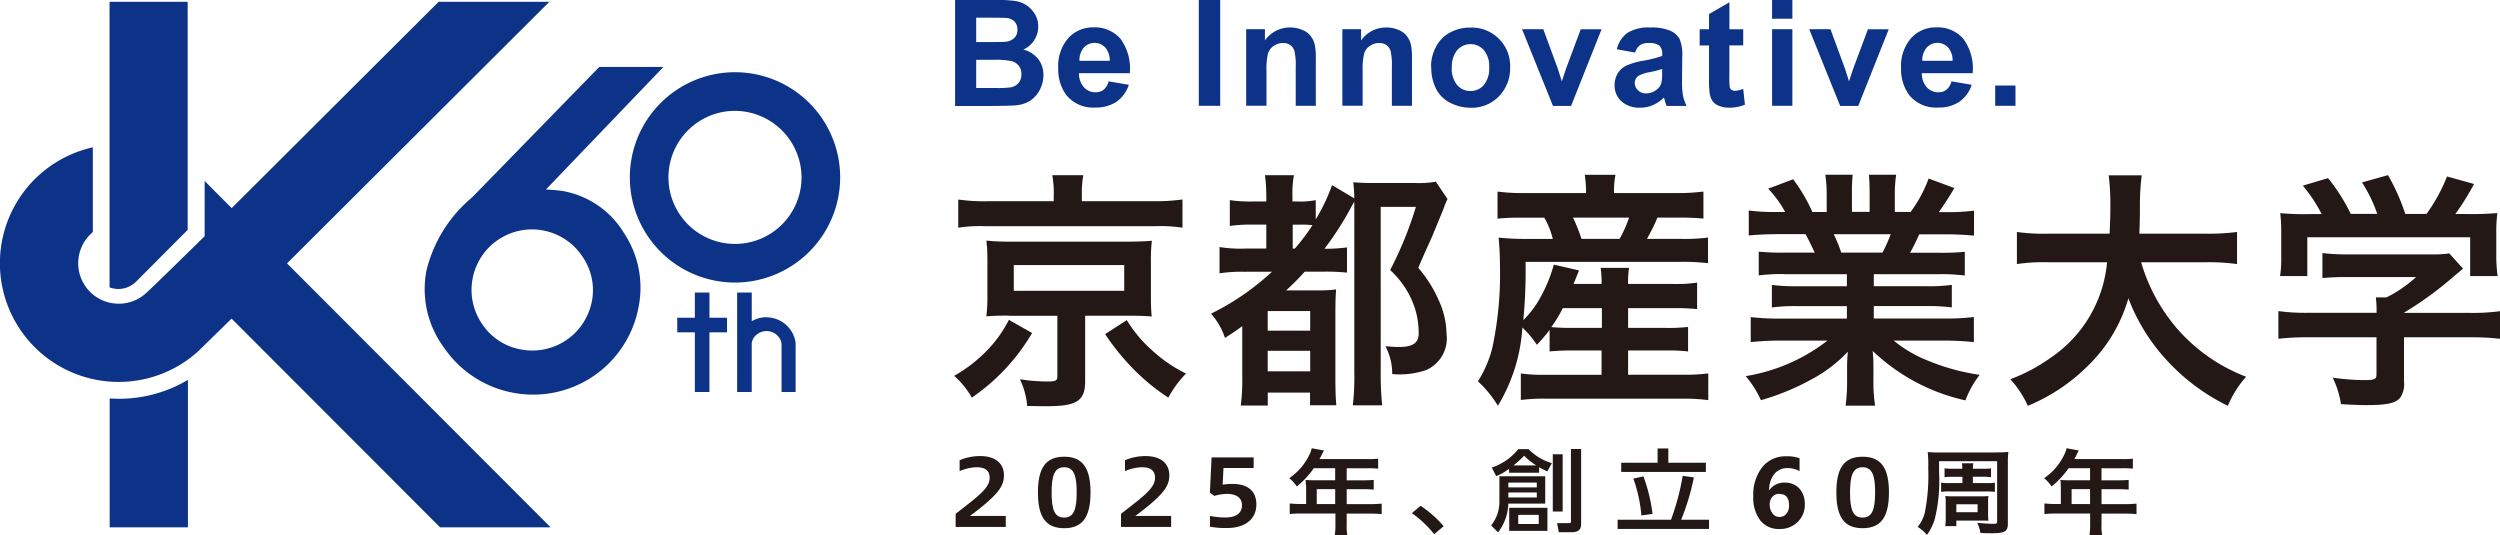 <svg xmlns="http://www.w3.org/2000/svg" xmlns:xlink="http://www.w3.org/1999/xlink" width="186.966" height="40" viewBox="0 0 186.966 40">
  <defs>
    <clipPath id="clip-path">
      <rect id="長方形_16338" data-name="長方形 16338" width="186.966" height="40" transform="translate(0.628 0.701)" fill="#fff"/>
    </clipPath>
  </defs>
  <g id="head_logo" transform="translate(-0.628 -0.701)" clip-path="url(#clip-path)">
    <path id="パス_16" data-name="パス 16" d="M95.364,28.837a15.112,15.112,0,0,1-4.5,4.823,6.407,6.407,0,0,0-1.324-1.629,10.707,10.707,0,0,0,2.448-1.886,9.283,9.283,0,0,0,1.645-2.3l1.742.987Zm1.629-10.409a8.342,8.342,0,0,0-.112-1.4H99.2a7.241,7.241,0,0,0-.112,1.38v.562h5.345a14.1,14.1,0,0,0,2.183-.128v2.111a11.049,11.049,0,0,0-2.055-.112h-12.7a10.764,10.764,0,0,0-2.014.112V18.845a13.418,13.418,0,0,0,2.239.128h4.9v-.546Zm-3.363,9.1c-.827,0-1.18.016-1.685.056a10.865,10.865,0,0,0,.08-1.477V23.435c0-.634-.024-.971-.024-1.011,0-.016-.016-.112-.032-.265a1.532,1.532,0,0,0-.016-.241q.153.016.449.04c.169.016.762.04,1.236.04h8.989q1.284-.016,1.7-.072a11.384,11.384,0,0,0-.072,1.517v2.673c0,.658.016.971.056,1.477-.433-.04-.971-.056-1.7-.056H99.337v4.912c0,1.437-.618,1.854-2.825,1.854-.3,0-.482,0-1.509-.016a5.752,5.752,0,0,0-.546-2,13.739,13.739,0,0,0,2.039.169c.658,0,.762-.072.762-.393V27.545H93.631ZM94,25.675h8.259V23.748H94Zm8.451,2.191a9.737,9.737,0,0,0,1.854,2.223,10.56,10.56,0,0,0,2.576,1.774,7.884,7.884,0,0,0-1.324,1.8,15.467,15.467,0,0,1-2.785-2.319,17.516,17.516,0,0,1-1.942-2.432Z" transform="translate(-17.554 -3.224)" fill="#231815"/>
    <path id="パス_17" data-name="パス 17" d="M116.094,24.252a10.782,10.782,0,0,0-1.982.112V22.4a10.281,10.281,0,0,0,1.982.112h1.517v-1.79h-.971a11.033,11.033,0,0,0-1.758.1V18.891a10.935,10.935,0,0,0,1.758.1h.971v-.449a12.7,12.7,0,0,0-.1-1.517h2.167a7.21,7.21,0,0,0-.112,1.517v.449h.393a6.05,6.05,0,0,0,1.348-.1v1.437a13.756,13.756,0,0,0,1.22-2.56l1.661.987a10.41,10.41,0,0,0-.072-1.2c.506.04.883.056,1.645.056h2.994a7.259,7.259,0,0,0,1.533-.1l.875,1.292a5.331,5.331,0,0,0-.3.746c-.112.265-.634,1.533-.843,2.039-.04.1-.225.506-.522,1.156-.112.265-.3.674-.522,1.212a9.582,9.582,0,0,1,1.589,2.56,6.076,6.076,0,0,1,.522,2.352,2.591,2.591,0,0,1-1.517,2.729,6.151,6.151,0,0,1-2.544.3,4.342,4.342,0,0,0-.506-2.079c.578.04.762.056.987.056,1.067,0,1.5-.3,1.5-1.027a6.351,6.351,0,0,0-.265-1.814,6.674,6.674,0,0,0-1.87-2.913,27.326,27.326,0,0,0,1.926-4.727h-2.632V31.772a22.953,22.953,0,0,0,.112,2.464H124.08a18.725,18.725,0,0,0,.112-2.5V19.011c-.152.241-.169.281-.321.562a22.662,22.662,0,0,1-1.91,2.953h.169a11.762,11.762,0,0,0,1.517-.1v1.886a15.42,15.42,0,0,0-1.814-.072h-1.348c-.562.618-.883.931-1.388,1.4H121.3a10.629,10.629,0,0,0,1.533-.072c-.04.506-.056.883-.056,2v4.446c0,.859.016,1.709.072,2.215h-1.966v-.947h-3.162v.971H115.7a14.384,14.384,0,0,0,.112-2.079V28.313c-.449.337-.69.49-1.292.883a5.159,5.159,0,0,0-1.043-1.814,19.062,19.062,0,0,0,4.559-3.138h-1.958Zm1.621,4.4h3.178V27.189h-3.178Zm0,3.042h3.178V30.159h-3.178Zm2.022-9.173a14.984,14.984,0,0,0,1.324-1.758,6.384,6.384,0,0,0-.875-.04h-.6v1.79h.152Z" transform="translate(-22.28 -3.222)" fill="#231815"/>
    <path id="パス_18" data-name="パス 18" d="M143.725,28.564a11.315,11.315,0,0,1-.971,1.14,7.219,7.219,0,0,0-1.083-1.292,12.833,12.833,0,0,1-1.83,5.851,8.54,8.54,0,0,0-1.493-1.83,8.694,8.694,0,0,0,1.067-2.464,26.267,26.267,0,0,0,.578-6.228c0-.746-.04-1.437-.1-2.055a19.643,19.643,0,0,0,2.127.1h1.926a6.032,6.032,0,0,0-.634-1.589h-1.589a16.072,16.072,0,0,0-1.91.072V18.243a13.981,13.981,0,0,0,2.039.112h4.583v-.185a8.862,8.862,0,0,0-.1-1.18h2.3a6.07,6.07,0,0,0-.112,1.18v.185H153.1a15.306,15.306,0,0,0,2.111-.112v2.022a18,18,0,0,0-2-.072h-1.437a15.43,15.43,0,0,1-.786,1.589h2.472a13.867,13.867,0,0,0,2.095-.1V23.6a16.183,16.183,0,0,0-2.095-.1H141.911a39.724,39.724,0,0,1-.169,4.358,7.166,7.166,0,0,0,1.308-1.758,10.7,10.7,0,0,0,.971-2.392l1.886.433q-.184.466-.409,1.011h2.095a6.533,6.533,0,0,0-.072-1.2h2.127a7.339,7.339,0,0,0-.072,1.2h3.363a10.089,10.089,0,0,0,1.8-.1v1.982a15.764,15.764,0,0,0-1.814-.072h-3.347v1.477h2.8a12.548,12.548,0,0,0,1.685-.072V30.2a13.636,13.636,0,0,0-1.685-.072h-2.8v1.814H153.8a13.091,13.091,0,0,0,1.774-.1v2a13.851,13.851,0,0,0-1.838-.112H143.356a13.715,13.715,0,0,0-1.8.1V31.846a11.193,11.193,0,0,0,1.758.1h4.278V30.129h-2.167a15.694,15.694,0,0,0-1.717.072V28.572Zm.971-1.605a10.234,10.234,0,0,1-.859,1.421,14.787,14.787,0,0,0,1.589.056h2.191V26.959H144.7Zm4.246-5.177a9.118,9.118,0,0,0,.706-1.589h-4.189a12.848,12.848,0,0,1,.634,1.589h2.849Z" transform="translate(-27.19 -3.216)" fill="#231815"/>
    <path id="パス_19" data-name="パス 19" d="M166.2,24.413a13.03,13.03,0,0,0-1.926.1V22.735a17.083,17.083,0,0,0,1.926.072h2.263c-.281-.594-.49-1.027-.69-1.38h-2.022c-.915,0-1.621.04-2.223.1v-1.87a14.947,14.947,0,0,0,2.127.112h.594a7.994,7.994,0,0,0-1.268-1.742l1.87-.706a13.12,13.12,0,0,1,1.437,2.448h1.067V18.442a10.4,10.4,0,0,0-.1-1.461H171.3a11.9,11.9,0,0,0-.056,1.38v1.4h1.324v-1.4c0-.594-.024-1.027-.056-1.38h2.039a9.721,9.721,0,0,0-.1,1.461v1.324h1.18a9.835,9.835,0,0,0,1.348-2.5l1.926.714c-.449.746-.746,1.212-1.164,1.8h.522a15.554,15.554,0,0,0,2.111-.112v1.87c-.578-.056-1.308-.1-2.223-.1h-1.87c-.353.746-.425.915-.69,1.38h2.167a17.353,17.353,0,0,0,1.926-.072v1.774a14.012,14.012,0,0,0-1.926-.1h-4.88v.9h3.909a12.713,12.713,0,0,0,1.926-.1v1.685a14.088,14.088,0,0,0-1.926-.1h-3.909v.931H178.1a16.971,16.971,0,0,0,2.263-.112V29.5a20.743,20.743,0,0,0-2.239-.112h-3.756a9.583,9.583,0,0,0,2.544,1.493,16.257,16.257,0,0,0,3.884,1.067,7.487,7.487,0,0,0-1.067,1.91,14.6,14.6,0,0,1-6.934-3.7,12.834,12.834,0,0,1,.056,1.324V32.4a10.725,10.725,0,0,0,.128,1.854H170.77a13.748,13.748,0,0,0,.112-1.87v-.9a12.441,12.441,0,0,1,.056-1.268,10.4,10.4,0,0,1-2.689,2.055,18.047,18.047,0,0,1-3.812,1.573,7.535,7.535,0,0,0-1.14-1.8,13.467,13.467,0,0,0,6.116-2.657h-3.475a21.215,21.215,0,0,0-2.263.112v-1.87a17.769,17.769,0,0,0,2.239.112h4.952v-.931h-3.7a12.733,12.733,0,0,0-1.91.1V25.223a13.612,13.612,0,0,0,1.91.1h3.7v-.9H166.2Zm7.327-1.605a11.876,11.876,0,0,0,.618-1.38h-4.262a11.346,11.346,0,0,1,.562,1.38h3.082Z" transform="translate(-32.116 -3.214)" fill="#231815"/>
    <path id="パス_20" data-name="パス 20" d="M197.741,23.54a13.341,13.341,0,0,0,2.689,4.96,13,13,0,0,0,5.161,3.6,7.792,7.792,0,0,0-1.364,2.175,15.265,15.265,0,0,1-4.615-3.459,14.332,14.332,0,0,1-2.825-4.583,11.416,11.416,0,0,1-3.05,5.072,13.817,13.817,0,0,1-4.47,2.97,7.6,7.6,0,0,0-1.308-1.99,12.947,12.947,0,0,0,3.026-1.613,9.642,9.642,0,0,0,4.206-7.135h-4.406a13.73,13.73,0,0,0-2.335.136v-2.4a14.461,14.461,0,0,0,2.352.128h4.583c.032-.947.056-1.252.056-2.231a17.206,17.206,0,0,0-.128-2.135h2.472a18.5,18.5,0,0,0-.136,2.456c0,.778-.016,1.212-.04,1.91h4.952a16.254,16.254,0,0,0,2.352-.128v2.4a16.109,16.109,0,0,0-2.335-.136h-4.839Z" transform="translate(-36.985 -3.224)" fill="#231815"/>
    <path id="パス_21" data-name="パス 21" d="M215.217,29.148a18.678,18.678,0,0,0-2.279.112V27.189a15.458,15.458,0,0,0,2.263.128h5.08v-.128a8.175,8.175,0,0,0-.056-1.027h.8a9.7,9.7,0,0,0,2.207-1.517H218.1a18.563,18.563,0,0,0-1.87.072v-1.87a13.976,13.976,0,0,0,1.886.1H224.3a8.5,8.5,0,0,0,1.421-.072l1.027,1.14q-.321.265-.674.562a26.037,26.037,0,0,1-3.74,2.729v.016h4.88a15.029,15.029,0,0,0,2.3-.128V29.26a19.042,19.042,0,0,0-2.319-.112h-4.864v3.274a1.828,1.828,0,0,1-.241,1.18c-.321.465-.955.618-2.64.618-.241,0-.859-.016-1.83-.072A7.056,7.056,0,0,0,217,32.165a17.321,17.321,0,0,0,2.319.185c.819,0,.955-.056.955-.433V29.148h-5.056Zm.947-9.23a11.029,11.029,0,0,0-1.4-2.111l1.886-.562a13.625,13.625,0,0,1,1.7,2.673h1.982a10.951,10.951,0,0,0-1.14-2.352l1.942-.546a15.376,15.376,0,0,1,1.292,2.9h1.589a12.507,12.507,0,0,0,1.533-2.8l2.022.562a19.219,19.219,0,0,1-1.4,2.247h.843a22.63,22.63,0,0,0,2.3-.072,11.543,11.543,0,0,0-.08,1.549v1.742a11.292,11.292,0,0,0,.1,1.421H227.28v-2.9H215.1v2.9h-2.039a8.5,8.5,0,0,0,.088-1.437V21.411a12.229,12.229,0,0,0-.072-1.549,18.647,18.647,0,0,0,2.207.072h.875Z" transform="translate(-41.917 -3.222)" fill="#231815"/>
    <path id="パス_22" data-name="パス 22" d="M67.183,23.161A7.865,7.865,0,1,1,75.048,15.3,7.878,7.878,0,0,1,67.183,23.161Zm0-12.841A4.976,4.976,0,1,0,72.159,15.3,5,5,0,0,0,67.183,10.32Z" transform="translate(-11.587 -1.329)" fill="#0c3388"/>
    <path id="パス_23" data-name="パス 23" d="M22.089,20.438,41.711.871H33.429L17.955,16.3l-2.022-2.03V18.4s-4.262,4.189-4.478,4.342a3,3,0,0,1-1.942.706A3.026,3.026,0,0,1,7.57,18.094v-6.34a8.878,8.878,0,1,0,7.841,15.289l2.536-2.48,15.594,15.61h8.266L22.1,20.438Z" transform="translate(0 -0.034)" fill="#0c3388"/>
    <path id="パス_24" data-name="パス 24" d="M16.689.871H10.838V22.227a1.946,1.946,0,0,0,.65.12,1.9,1.9,0,0,0,1.356-.57l3.836-3.852V.871Z" transform="translate(-2.016 -0.034)" fill="#0c3388"/>
    <path id="パス_25" data-name="パス 25" d="M10.848,37.489v9.639H16.7V36.1a10.083,10.083,0,0,1-5.169,1.413S11.073,37.505,10.848,37.489Z" transform="translate(-2.018 -6.989)" fill="#0c3388"/>
    <path id="パス_26" data-name="パス 26" d="M66.146,27.961H65.054v1.886H63.738v1.091h1.316V35.4h1.091V30.938h1.316V29.847H66.146Zm4.27,1.846a2.179,2.179,0,0,0-1.108.3V27.961H68.216V35.4h1.091V31.717a1.2,1.2,0,0,1,.152-.377.115.115,0,0,1,.016-.024c.008-.008.016-.024.024-.032a1.185,1.185,0,0,1,.915-.441,1.15,1.15,0,0,1,1.043.658,1.077,1.077,0,0,1,.08.3v3.6H72.59V31.733a2.208,2.208,0,0,0-2.183-1.918Z" transform="translate(-12.46 -5.382)" fill="#0c3388"/>
    <path id="パス_27" data-name="パス 27" d="M53.272,6.941h4.783l-8.788,9.165c.313.016.578.032.795.056s.385.04.506.064a6.722,6.722,0,0,1,4.535,3.13,7.388,7.388,0,0,1,1.083,5.6,8.013,8.013,0,0,1-9.326,6.356,8.019,8.019,0,0,1-5.177-3.331,7.343,7.343,0,0,1-1.348-5.819,10.3,10.3,0,0,1,3.419-5.474l9.5-9.743Zm-.578,17.584a4.4,4.4,0,0,0-.7-3.411,4.52,4.52,0,1,0-7.488,5.064,4.4,4.4,0,0,0,2.921,1.894,4.531,4.531,0,0,0,5.265-3.547Z" transform="translate(-7.813 -1.232)" fill="#0c3388"/>
    <path id="パス_28" data-name="パス 28" d="M89.6.7H92.76a8.693,8.693,0,0,1,1.4.08,2.036,2.036,0,0,1,.827.329,2.188,2.188,0,0,1,.61.658,1.8,1.8,0,0,1,.241.923,1.824,1.824,0,0,1-.3,1.019,1.9,1.9,0,0,1-.811.7,2.1,2.1,0,0,1,1.116.714,1.922,1.922,0,0,1,.385,1.2,2.351,2.351,0,0,1-.249,1.051,2.2,2.2,0,0,1-.682.819,2.32,2.32,0,0,1-1.067.377c-.265.032-.907.048-1.926.056H89.622V.7Zm1.6,1.316v1.83h1.043c.626,0,1.011-.008,1.164-.024a1.058,1.058,0,0,0,.642-.281.811.811,0,0,0,.233-.618.833.833,0,0,0-.2-.594.926.926,0,0,0-.6-.281c-.161-.016-.61-.024-1.364-.024H91.2Zm0,3.146V7.282h1.477a7.39,7.39,0,0,0,1.1-.048.976.976,0,0,0,.578-.313.965.965,0,0,0,.225-.674.973.973,0,0,0-.177-.6,1.007,1.007,0,0,0-.5-.361,5.58,5.58,0,0,0-1.413-.112H91.2Z" transform="translate(-17.566 0)" fill="#0c3388"/>
    <path id="パス_29" data-name="パス 29" d="M103.01,7.288l1.509.257a2.445,2.445,0,0,1-.923,1.268,2.729,2.729,0,0,1-1.573.433,2.579,2.579,0,0,1-2.215-.979,3.285,3.285,0,0,1-.57-1.974,3.163,3.163,0,0,1,.747-2.231,2.459,2.459,0,0,1,1.886-.811,2.537,2.537,0,0,1,2.014.843,3.74,3.74,0,0,1,.706,2.584h-3.8a1.53,1.53,0,0,0,.369,1.051,1.147,1.147,0,0,0,.875.377.949.949,0,0,0,.6-.193A1.239,1.239,0,0,0,103.01,7.288Zm.08-1.533a1.451,1.451,0,0,0-.337-1,1.089,1.089,0,0,0-1.605.016,1.412,1.412,0,0,0-.321.979h2.263Z" transform="translate(-19.469 -0.503)" fill="#0c3388"/>
    <path id="パス_30" data-name="パス 30" d="M112.338,8.614V.7h1.6V8.614Z" transform="translate(-22.055 0)" fill="#0c3388"/>
    <path id="パス_31" data-name="パス 31" d="M121.975,9.12h-1.517V6.2a4.607,4.607,0,0,0-.1-1.2.849.849,0,0,0-.313-.425.879.879,0,0,0-.53-.152,1.206,1.206,0,0,0-.706.217,1.07,1.07,0,0,0-.425.57,5.186,5.186,0,0,0-.112,1.316V9.112h-1.517V3.389h1.4v.843a2.286,2.286,0,0,1,1.886-.971,2.244,2.244,0,0,1,.915.185,1.427,1.427,0,0,1,.626.465,1.646,1.646,0,0,1,.3.634,4.722,4.722,0,0,1,.08,1.019V9.128Z" transform="translate(-22.928 -0.505)" fill="#0c3388"/>
    <path id="パス_32" data-name="パス 32" d="M130.935,9.12h-1.517V6.2a4.607,4.607,0,0,0-.1-1.2.849.849,0,0,0-.313-.425.879.879,0,0,0-.53-.152,1.206,1.206,0,0,0-.706.217,1.07,1.07,0,0,0-.425.57,5.186,5.186,0,0,0-.112,1.316V9.112h-1.517V3.389h1.4v.843a2.286,2.286,0,0,1,1.886-.971,2.244,2.244,0,0,1,.915.185,1.428,1.428,0,0,1,.626.465,1.647,1.647,0,0,1,.3.634,4.72,4.72,0,0,1,.08,1.019V9.128Z" transform="translate(-24.697 -0.505)" fill="#0c3388"/>
    <path id="パス_33" data-name="パス 33" d="M133.978,6.176a3.084,3.084,0,0,1,.369-1.461A2.52,2.52,0,0,1,135.4,3.64a3.129,3.129,0,0,1,1.525-.369,2.87,2.87,0,0,1,2.969,2.978,2.992,2.992,0,0,1-.835,2.159,2.825,2.825,0,0,1-2.111.859,3.38,3.38,0,0,1-1.5-.353,2.393,2.393,0,0,1-1.083-1.043,3.478,3.478,0,0,1-.369-1.677Zm1.549.08a1.932,1.932,0,0,0,.4,1.308,1.275,1.275,0,0,0,1,.449,1.289,1.289,0,0,0,1-.449,1.94,1.94,0,0,0,.4-1.316,1.859,1.859,0,0,0-.4-1.292,1.327,1.327,0,0,0-1.99,0,1.918,1.918,0,0,0-.4,1.308Z" transform="translate(-26.328 -0.507)" fill="#0c3388"/>
    <path id="パス_34" data-name="パス 34" d="M144.769,9.151l-2.311-5.73h1.589l1.075,2.921.313.979c.08-.249.136-.409.161-.49.048-.161.1-.321.161-.482l1.091-2.921h1.557l-2.279,5.73h-1.364Z" transform="translate(-28.002 -0.537)" fill="#0c3388"/>
    <path id="パス_35" data-name="パス 35" d="M152.621,5.139l-1.372-.249a2.092,2.092,0,0,1,.8-1.228,2.951,2.951,0,0,1,1.685-.4,3.61,3.61,0,0,1,1.509.241,1.512,1.512,0,0,1,.7.61,3.113,3.113,0,0,1,.2,1.356l-.016,1.774a6.209,6.209,0,0,0,.072,1.116,3.077,3.077,0,0,0,.273.77h-1.5c-.04-.1-.088-.249-.144-.449a.907.907,0,0,0-.056-.177,2.81,2.81,0,0,1-.835.57,2.345,2.345,0,0,1-.947.185,1.956,1.956,0,0,1-1.4-.482,1.571,1.571,0,0,1-.506-1.212,1.668,1.668,0,0,1,.233-.867,1.488,1.488,0,0,1,.65-.586,5.248,5.248,0,0,1,1.2-.353,9.048,9.048,0,0,0,1.477-.369V5.235a.8.8,0,0,0-.217-.626,1.319,1.319,0,0,0-.811-.185,1.1,1.1,0,0,0-.634.161,1.091,1.091,0,0,0-.369.562Zm2.022,1.228a9.265,9.265,0,0,1-.923.233,2.706,2.706,0,0,0-.827.265.626.626,0,0,0-.3.538.748.748,0,0,0,.241.554.81.81,0,0,0,.6.233,1.3,1.3,0,0,0,.787-.273.933.933,0,0,0,.361-.506,3.01,3.01,0,0,0,.056-.738Z" transform="translate(-29.706 -0.505)" fill="#0c3388"/>
    <path id="パス_36" data-name="パス 36" d="M162.268,2.925V4.137h-1.035V6.449a5.017,5.017,0,0,0,.032.819.3.3,0,0,0,.136.193.44.44,0,0,0,.257.072,1.992,1.992,0,0,0,.61-.144l.128,1.18a3,3,0,0,1-1.2.225,1.952,1.952,0,0,1-.738-.136,1.079,1.079,0,0,1-.482-.353,1.393,1.393,0,0,1-.217-.594,7.386,7.386,0,0,1-.048-1.067v-2.5h-.7V2.933h.7V1.794l1.525-.883V2.933h1.035Z" transform="translate(-31.271 -0.041)" fill="#0c3388"/>
    <path id="パス_37" data-name="パス 37" d="M165.758,2.105V.7h1.517v1.4Zm0,6.509V2.884h1.517v5.73Z" transform="translate(-32.602 0)" fill="#0c3388"/>
    <path id="パス_38" data-name="パス 38" d="M171.529,9.151l-2.311-5.73h1.589l1.075,2.921.313.979c.08-.249.136-.409.161-.49.048-.161.1-.321.161-.482l1.091-2.921h1.557l-2.279,5.73h-1.364Z" transform="translate(-33.285 -0.537)" fill="#0c3388"/>
    <path id="パス_39" data-name="パス 39" d="M181.55,7.288l1.509.257a2.445,2.445,0,0,1-.923,1.268,2.729,2.729,0,0,1-1.573.433,2.579,2.579,0,0,1-2.215-.979,3.285,3.285,0,0,1-.57-1.974,3.164,3.164,0,0,1,.746-2.231,2.459,2.459,0,0,1,1.886-.811,2.537,2.537,0,0,1,2.014.843,3.74,3.74,0,0,1,.706,2.584h-3.8a1.53,1.53,0,0,0,.369,1.051,1.147,1.147,0,0,0,.875.377.949.949,0,0,0,.6-.193A1.239,1.239,0,0,0,181.55,7.288Zm.08-1.533a1.451,1.451,0,0,0-.337-1,1.089,1.089,0,0,0-1.605.016,1.412,1.412,0,0,0-.321.979h2.263Z" transform="translate(-34.975 -0.503)" fill="#0c3388"/>
    <path id="パス_40" data-name="パス 40" d="M186.548,10.188V8.671h1.517v1.517Z" transform="translate(-36.707 -1.574)" fill="#0c3388"/>
    <path id="パス_41" data-name="パス 41" d="M89.678,48.506v-.987c1.677-1.308,2.544-1.918,2.544-2.689,0-.562-.353-.795-.987-.795a3.531,3.531,0,0,0-1.26.289v-.811a3.88,3.88,0,0,1,1.533-.313c1.18,0,1.782.586,1.782,1.429,0,.746-.289,1.38-2.544,3.05h2.681V48.5H89.678Z" transform="translate(-17.581 -8.391)" fill="#231815"/>
    <path id="パス_42" data-name="パス 42" d="M105.088,48.506v-.987c1.677-1.308,2.544-1.918,2.544-2.689,0-.562-.353-.795-.987-.795a3.531,3.531,0,0,0-1.26.289v-.811a3.88,3.88,0,0,1,1.533-.313c1.18,0,1.782.586,1.782,1.429,0,.746-.289,1.38-2.544,3.05h2.681V48.5h-3.748Z" transform="translate(-20.624 -8.391)" fill="#231815"/>
    <path id="パス_43" data-name="パス 43" d="M97.348,45.933c0-1.79.546-2.673,1.966-2.673s1.966.907,1.966,2.673-.546,2.673-1.966,2.673S97.348,47.715,97.348,45.933Zm2.9,0c0-1.316-.241-1.886-.939-1.886s-.939.57-.939,1.886.233,1.878.939,1.878S100.245,47.234,100.245,45.933Z" transform="translate(-19.096 -8.403)" fill="#231815"/>
    <path id="パス_44" data-name="パス 44" d="M113.376,47.7a5.722,5.722,0,0,0,1.116.12c.907,0,1.276-.369,1.276-.915s-.393-.851-1.148-.851a3.41,3.41,0,0,0-.915.152l-.337-.233.128-2.648h3.146v.795h-2.255l-.064,1.244a4.817,4.817,0,0,1,.722-.056c1.236,0,1.8.6,1.8,1.533,0,1.051-.778,1.766-2.207,1.766a6.308,6.308,0,0,1-1.26-.1v-.8Z" transform="translate(-22.258 -8.417)" fill="#231815"/>
    <path id="パス_45" data-name="パス 45" d="M122.01,45.24a3.264,3.264,0,0,0-.024-.4,5.289,5.289,0,0,0,.538.024H124.2v-.9H122.6a6.664,6.664,0,0,1-1.268,1.364,2.821,2.821,0,0,0-.57-.618,4.437,4.437,0,0,0,1.5-1.734,2.1,2.1,0,0,0,.185-.506l.915.169c-.048.08-.056.1-.112.209-.008.016-.08.169-.225.433h3.6a5.461,5.461,0,0,0,.787-.032V44a5.578,5.578,0,0,0-.787-.032h-1.565v.9h1.236a6.953,6.953,0,0,0,.787-.032v.73a6.759,6.759,0,0,0-.762-.032h-1.26v1.116h1.782a7.832,7.832,0,0,0,.835-.04V47.4a8.18,8.18,0,0,0-.835-.04h-1.782v.867a2.98,2.98,0,0,0,.048.73h-.939a4.278,4.278,0,0,0,.048-.754v-.851h-2.584a8.185,8.185,0,0,0-.835.04V46.6a7.948,7.948,0,0,0,.835.04h.393v-1.4Zm2.191.289h-1.38v1.116h1.38Z" transform="translate(-23.718 -8.247)" fill="#231815"/>
    <path id="パス_46" data-name="パス 46" d="M132.846,47.831a8.844,8.844,0,0,1,1.726,1.525l-.714.6a7.888,7.888,0,0,0-1.669-1.573l.65-.546Z" transform="translate(-25.974 -9.305)" fill="#231815"/>
    <path id="パス_47" data-name="パス 47" d="M171.748,45.933c0-1.79.546-2.673,1.966-2.673s1.966.907,1.966,2.673-.546,2.673-1.966,2.673S171.748,47.715,171.748,45.933Zm2.9,0c0-1.316-.241-1.886-.939-1.886s-.939.57-.939,1.886.233,1.878.939,1.878S174.645,47.234,174.645,45.933Z" transform="translate(-33.785 -8.403)" fill="#231815"/>
    <path id="パス_48" data-name="パス 48" d="M185.291,42.843a5.48,5.48,0,0,0,.819-.032,5.486,5.486,0,0,0-.04.787V48.18c0,.578-.225.714-1.212.714-.161,0-.49,0-.843-.024a2.724,2.724,0,0,0-.233-.754c.49.048.867.072,1.124.072.321,0,.361-.016.361-.169v-4.51h-4.342V44.3a12.1,12.1,0,0,1-.321,3.531,3.9,3.9,0,0,1-.586,1.188,3.047,3.047,0,0,0-.69-.6,2.9,2.9,0,0,0,.522-1.027,14.3,14.3,0,0,0,.265-3.371,8.752,8.752,0,0,0-.04-1.2,7.313,7.313,0,0,0,.819.032h4.4Zm-2.632,1.83h-.746a3.815,3.815,0,0,0-.578.032v-.666a4.12,4.12,0,0,0,.594.032h.73a1.914,1.914,0,0,0-.024-.409h.851a2.474,2.474,0,0,0-.032.409h.77a3.258,3.258,0,0,0,.586-.032V44.7a5.439,5.439,0,0,0-.586-.032h-.77v.474h.955a3.866,3.866,0,0,0,.69-.032v.69a5.284,5.284,0,0,0-.69-.032h-2.64a4.163,4.163,0,0,0-.69.032v-.69a3.822,3.822,0,0,0,.7.032h.891v-.474Zm1.934,2.833a3.242,3.242,0,0,0,.024.457c-.209-.016-.353-.016-.578-.016h-1.822v.417h-.835a2.742,2.742,0,0,0,.04-.554V46.583a2.515,2.515,0,0,0-.032-.474,4.512,4.512,0,0,0,.57.024h2.055a3.819,3.819,0,0,0,.6-.024,3.957,3.957,0,0,0-.024.49v.907Zm-2.376-.185h1.589v-.594h-1.589Z" transform="translate(-35.281 -8.314)" fill="#231815"/>
    <path id="パス_49" data-name="パス 49" d="M192.352,45.24a3.267,3.267,0,0,0-.024-.4,5.289,5.289,0,0,0,.538.024h1.677v-.9h-1.605a6.893,6.893,0,0,1-1.268,1.364,3,3,0,0,0-.562-.618,4.41,4.41,0,0,0,1.493-1.734,2.1,2.1,0,0,0,.185-.506l.915.169a1.635,1.635,0,0,0-.112.209,4.656,4.656,0,0,1-.225.433h3.6a5.284,5.284,0,0,0,.779-.032V44a5.574,5.574,0,0,0-.779-.032h-1.565v.9h1.236a7.2,7.2,0,0,0,.795-.032v.73a7.007,7.007,0,0,0-.77-.032h-1.26v1.116h1.782a7.832,7.832,0,0,0,.835-.04V47.4a8.18,8.18,0,0,0-.835-.04h-1.782v.867a2.98,2.98,0,0,0,.048.73H194.5a4.278,4.278,0,0,0,.048-.754v-.851h-2.584a8.185,8.185,0,0,0-.835.04V46.6a8.064,8.064,0,0,0,.835.04h.393v-1.4Zm2.191.289h-1.38v1.116h1.38Z" transform="translate(-37.607 -8.247)" fill="#231815"/>
    <path id="パス_50" data-name="パス 50" d="M167.467,43.357v.971a1.831,1.831,0,0,0-.907-.225,1.216,1.216,0,0,0-.979.441,1.856,1.856,0,0,0-.385,1.2h.024a1.319,1.319,0,0,1,1.148-.554,1.41,1.41,0,0,1,1.091.449,1.708,1.708,0,0,1,.4,1.18,1.755,1.755,0,0,1-.538,1.316,1.852,1.852,0,0,1-1.356.522,1.744,1.744,0,0,1-1.437-.642,2.789,2.789,0,0,1-.522-1.8,3.336,3.336,0,0,1,.666-2.175,2.209,2.209,0,0,1,1.806-.819,2.623,2.623,0,0,1,.979.144Zm-1.509,2.673a.663.663,0,0,0-.53.225.845.845,0,0,0-.193.57,1.069,1.069,0,0,0,.2.658.627.627,0,0,0,.53.273.647.647,0,0,0,.522-.241.95.95,0,0,0,.193-.634q0-.843-.722-.843Z" transform="translate(-32.256 -8.395)" fill="#231815"/>
    <path id="パス_51" data-name="パス 51" d="M143.623,44.571v2.055h-2.761a3.664,3.664,0,0,1-.77,2.151l-.514-.522a2.817,2.817,0,0,0,.618-1.79V44.579h3.427Zm-.457-.257h-2.247v-.289a4.306,4.306,0,0,1-.963.546l-.329-.642a4.34,4.34,0,0,0,1.99-1.38h.762a3.94,3.94,0,0,0,1.742,1.051l-.345.618c-.281-.136-.4-.193-.61-.313Zm-2.3.738v.361h2.127v-.361Zm0,.738v.377h2.127v-.377Zm2.921,1.148v1.726h-2.857V46.939Zm-.835-3.17a4.959,4.959,0,0,1-.907-.722,7.292,7.292,0,0,1-.795.722h1.7Zm-1.348,3.7v.682h1.533v-.682Zm3.323-4.535V47.22h-.738V42.934Zm1.38-.385v5.6c0,.409-.185.618-.73.618h-.939l-.128-.682h.859c.088,0,.177,0,.177-.1V42.541h.762Z" transform="translate(-27.433 -8.261)" fill="#231815"/>
    <path id="パス_52" data-name="パス 52" d="M155.355,47.82a18.156,18.156,0,0,0,.875-3.283l.835.12a17.576,17.576,0,0,1-.947,3.162H158.2v.69h-6.838v-.69h4Zm-.2-5.329v1.067h2.809v.69h-6.332v-.69h2.721V42.491ZM153.14,47.5a10.825,10.825,0,0,0-.6-2.753l.754-.169a12.7,12.7,0,0,1,.682,2.809Z" transform="translate(-29.759 -8.251)" fill="#231815"/>
  </g>
</svg>
